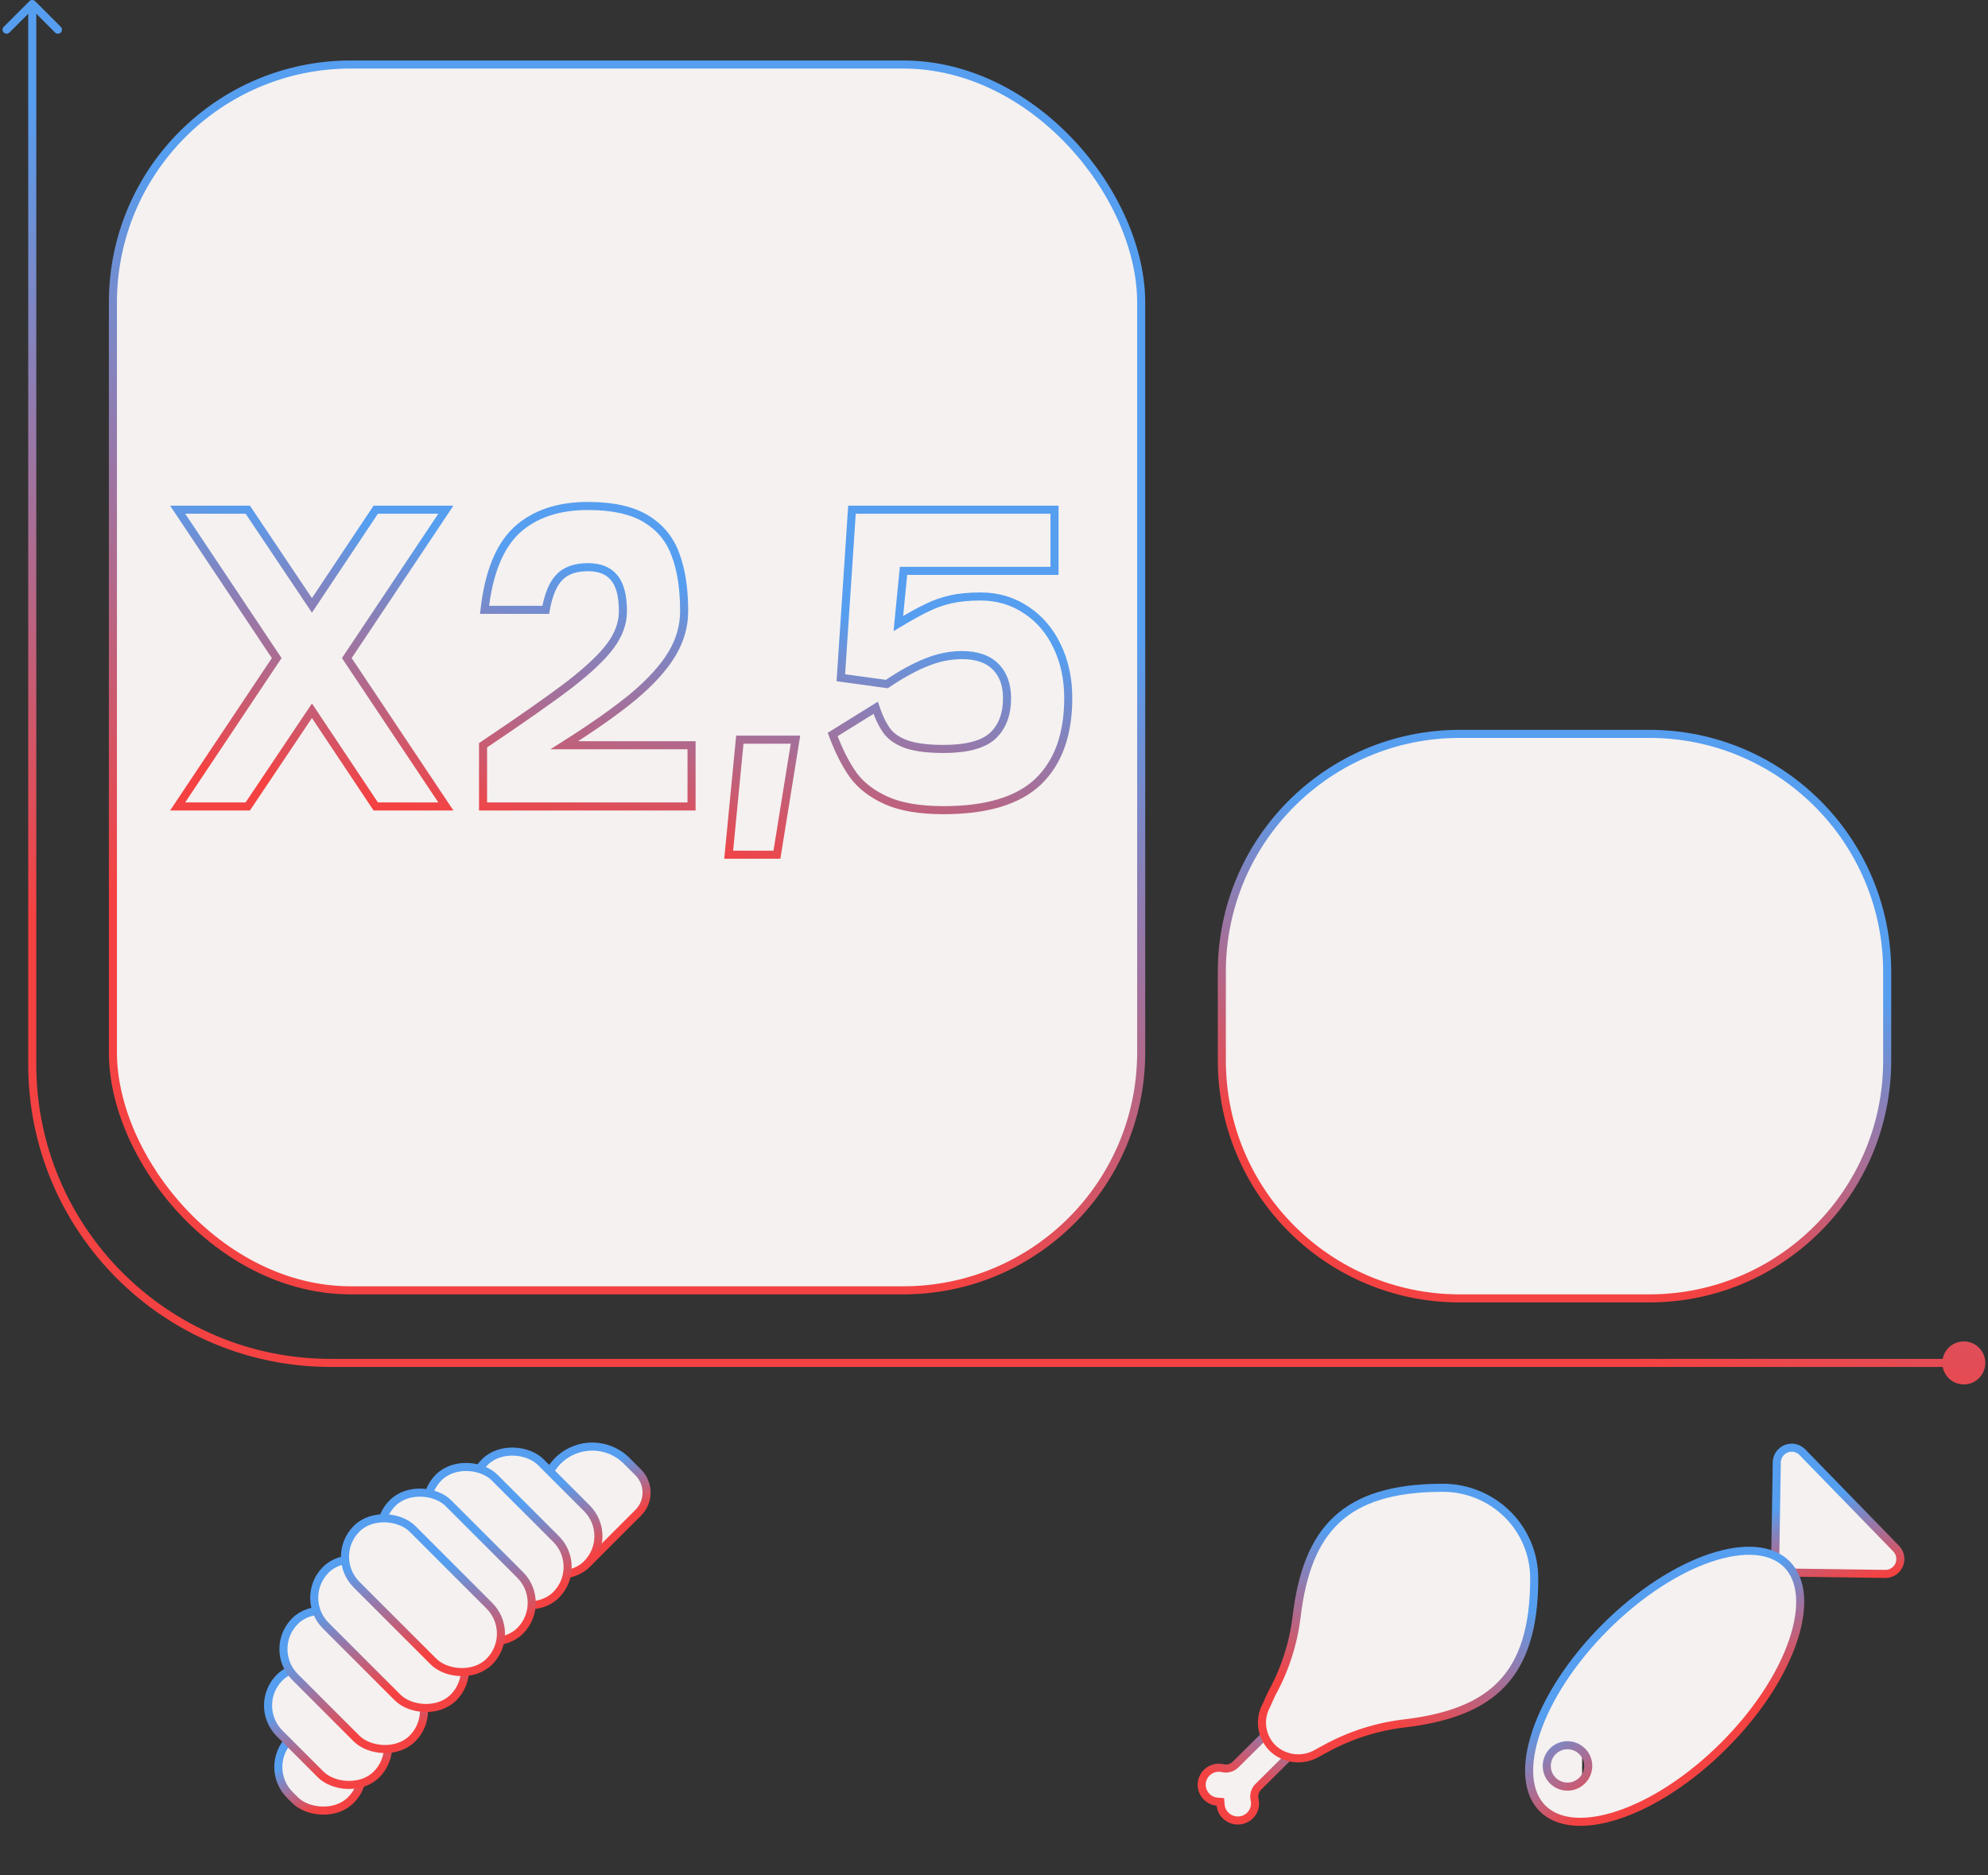 <svg width="493" height="465" viewBox="0 0 493 465" fill="none" xmlns="http://www.w3.org/2000/svg">
<rect x="0" y="0" width="493" height="465" fill="#333333" stroke="none"/>
<path d="M362 182H409C441.585 182 468 208.415 468 241V263C468 295.585 441.585 322 409 322H362C329.415 322 303 295.585 303 263V241C303 208.415 329.415 182 362 182Z" fill="#F4F1F0" stroke="url(#paint0_linear_1981_7840)" stroke-width="2"/>
<rect x="28" y="16" width="255" height="304" rx="59" fill="#F4F1F0" stroke="url(#paint1_linear_1981_7840)" stroke-width="2"/>
<path d="M110.571 126.4L86.007 163.2L110.571 200H93.183L77.359 176.264L61.443 200H44.055L68.619 163.2L44.055 126.4H61.443L77.359 150.136L93.183 126.4H110.571ZM120.161 151.24C121.204 142.04 123.872 135.447 128.165 131.46C132.52 127.473 138.408 125.48 145.829 125.48C151.963 125.48 156.777 126.553 160.273 128.7C163.769 130.847 166.192 133.821 167.541 137.624C168.952 141.365 169.657 146.027 169.657 151.608C169.657 155.288 168.645 158.815 166.621 162.188C164.597 165.561 161.439 169.057 157.145 172.676C152.852 176.233 147.117 180.281 139.941 184.82H171.497V200H119.793V184.82C129.484 178.319 136.691 173.259 141.413 169.64C146.136 165.96 149.479 162.771 151.441 160.072C153.465 157.312 154.477 154.491 154.477 151.608C154.477 147.744 153.741 144.953 152.269 143.236C150.859 141.519 148.712 140.66 145.829 140.66C142.701 140.66 140.34 141.488 138.745 143.144C137.151 144.739 136.016 147.437 135.341 151.24H120.161ZM197.267 183.44L192.667 211.96H180.707L183.467 183.44H197.267ZM243.201 147.928C247.371 147.928 251.113 149.032 254.425 151.24C257.737 153.387 260.313 156.392 262.153 160.256C263.993 164.059 264.913 168.352 264.913 173.136C264.913 182.152 262.429 189.052 257.461 193.836C252.493 198.559 244.673 200.92 234.001 200.92C228.113 200.92 223.39 200.123 219.833 198.528C216.275 196.933 213.546 194.848 211.645 192.272C209.743 189.635 208.026 186.261 206.493 182.152L217.165 175.528C218.023 178.104 219.035 180.128 220.201 181.6C221.427 183.011 223.114 184.053 225.261 184.728C227.469 185.403 230.382 185.74 234.001 185.74C239.705 185.74 243.753 184.667 246.145 182.52C248.537 180.312 249.733 177.184 249.733 173.136C249.733 169.824 248.782 167.217 246.881 165.316C244.979 163.415 242.219 162.464 238.601 162.464C235.657 162.464 232.743 163.047 229.861 164.212C226.978 165.316 223.666 167.125 219.925 169.64L208.517 168.076L211.277 126.4H261.509V141.58H224.065L222.777 154.644C225.843 152.804 228.235 151.485 229.953 150.688C231.67 149.829 233.571 149.155 235.657 148.664C237.742 148.173 240.257 147.928 243.201 147.928Z" fill="#F4F1F0"/>
<path d="M110.571 126.4L111.403 126.955L112.441 125.4H110.571V126.4ZM86.007 163.2L85.175 162.645L84.805 163.2L85.175 163.755L86.007 163.2ZM110.571 200V201H112.441L111.403 199.445L110.571 200ZM93.183 200L92.351 200.555L92.648 201H93.183V200ZM77.359 176.264L78.191 175.709L77.362 174.465L76.528 175.707L77.359 176.264ZM61.443 200V201H61.977L62.274 200.557L61.443 200ZM44.055 200L43.223 199.445L42.185 201H44.055V200ZM68.619 163.2L69.451 163.755L69.821 163.2L69.451 162.645L68.619 163.2ZM44.055 126.4V125.4H42.185L43.223 126.955L44.055 126.4ZM61.443 126.4L62.274 125.843L61.977 125.4H61.443V126.4ZM77.359 150.136L76.528 150.693L77.362 151.935L78.191 150.691L77.359 150.136ZM93.183 126.4V125.4H92.648L92.351 125.845L93.183 126.4ZM109.739 125.845L85.175 162.645L86.839 163.755L111.403 126.955L109.739 125.845ZM85.175 163.755L109.739 200.555L111.403 199.445L86.839 162.645L85.175 163.755ZM110.571 199H93.183V201H110.571V199ZM94.015 199.445L78.191 175.709L76.527 176.819L92.351 200.555L94.015 199.445ZM76.528 175.707L60.612 199.443L62.274 200.557L78.19 176.821L76.528 175.707ZM61.443 199H44.055V201H61.443V199ZM44.887 200.555L69.451 163.755L67.787 162.645L43.223 199.445L44.887 200.555ZM69.451 162.645L44.887 125.845L43.223 126.955L67.787 163.755L69.451 162.645ZM44.055 127.4H61.443V125.4H44.055V127.4ZM60.612 126.957L76.528 150.693L78.19 149.579L62.274 125.843L60.612 126.957ZM78.191 150.691L94.015 126.955L92.351 125.845L76.527 149.581L78.191 150.691ZM93.183 127.4H110.571V125.4H93.183V127.4ZM120.161 151.24L119.168 151.127L119.042 152.24H120.161V151.24ZM128.165 131.46L127.49 130.722L127.485 130.727L128.165 131.46ZM160.273 128.7L159.75 129.552L159.75 129.552L160.273 128.7ZM167.541 137.624L166.599 137.958L166.602 137.968L166.606 137.977L167.541 137.624ZM157.145 172.676L157.783 173.446L157.79 173.441L157.145 172.676ZM139.941 184.82L139.407 183.975L136.49 185.82H139.941V184.82ZM171.497 184.82H172.497V183.82H171.497V184.82ZM171.497 200V201H172.497V200H171.497ZM119.793 200H118.793V201H119.793V200ZM119.793 184.82L119.236 183.99L118.793 184.287V184.82H119.793ZM141.413 169.64L142.022 170.434L142.028 170.429L141.413 169.64ZM151.441 160.072L150.635 159.481L150.633 159.484L151.441 160.072ZM152.269 143.236L151.497 143.871L151.503 143.879L151.51 143.887L152.269 143.236ZM138.745 143.144L139.452 143.851L139.459 143.844L139.466 143.838L138.745 143.144ZM135.341 151.24V152.24H136.18L136.326 151.415L135.341 151.24ZM121.155 151.353C122.186 142.26 124.804 135.945 128.846 132.193L127.485 130.727C122.94 134.948 120.223 141.82 119.168 151.127L121.155 151.353ZM128.841 132.198C132.967 128.42 138.591 126.48 145.829 126.48V124.48C138.225 124.48 132.073 126.527 127.49 130.722L128.841 132.198ZM145.829 126.48C151.863 126.48 156.471 127.539 159.75 129.552L160.797 127.848C157.084 125.568 152.062 124.48 145.829 124.48V126.48ZM159.75 129.552C163.055 131.581 165.327 134.375 166.599 137.958L168.484 137.29C167.057 133.268 164.484 130.112 160.797 127.848L159.75 129.552ZM166.606 137.977C167.961 141.57 168.657 146.103 168.657 151.608H170.657C170.657 145.95 169.943 141.16 168.477 137.271L166.606 137.977ZM168.657 151.608C168.657 155.094 167.701 158.444 165.764 161.674L167.479 162.702C169.589 159.185 170.657 155.482 170.657 151.608H168.657ZM165.764 161.674C163.815 164.921 160.743 168.336 156.501 171.911L157.79 173.441C162.135 169.779 165.38 166.201 167.479 162.702L165.764 161.674ZM156.507 171.906C152.259 175.426 146.563 179.449 139.407 183.975L140.476 185.665C147.671 181.114 153.445 177.041 157.783 173.446L156.507 171.906ZM139.941 185.82H171.497V183.82H139.941V185.82ZM170.497 184.82V200H172.497V184.82H170.497ZM171.497 199H119.793V201H171.497V199ZM120.793 200V184.82H118.793V200H120.793ZM120.35 185.65C130.045 179.146 137.273 174.072 142.022 170.434L140.805 168.846C136.108 172.445 128.923 177.491 119.236 183.99L120.35 185.65ZM142.028 170.429C146.776 166.729 150.205 163.472 152.25 160.66L150.633 159.484C148.752 162.069 145.496 165.191 140.799 168.851L142.028 170.429ZM152.248 160.663C154.373 157.765 155.477 154.741 155.477 151.608H153.477C153.477 154.24 152.557 156.859 150.635 159.481L152.248 160.663ZM155.477 151.608C155.477 147.66 154.733 144.574 153.029 142.585L151.51 143.887C152.749 145.332 153.477 147.828 153.477 151.608H155.477ZM153.042 142.601C151.388 140.588 148.915 139.66 145.829 139.66V141.66C148.509 141.66 150.329 142.45 151.497 143.871L153.042 142.601ZM145.829 139.66C142.531 139.66 139.868 140.536 138.025 142.45L139.466 143.838C140.812 142.44 142.872 141.66 145.829 141.66V139.66ZM138.038 142.437C136.228 144.247 135.044 147.189 134.357 151.065L136.326 151.415C136.988 147.685 138.073 145.23 139.452 143.851L138.038 142.437ZM135.341 150.24H120.161V152.24H135.341V150.24ZM197.267 183.44L198.255 183.599L198.442 182.44H197.267V183.44ZM192.667 211.96V212.96H193.519L193.655 212.119L192.667 211.96ZM180.707 211.96L179.712 211.864L179.606 212.96H180.707V211.96ZM183.467 183.44V182.44H182.56L182.472 183.344L183.467 183.44ZM196.28 183.281L191.68 211.801L193.655 212.119L198.255 183.599L196.28 183.281ZM192.667 210.96H180.707V212.96H192.667V210.96ZM181.703 212.056L184.463 183.536L182.472 183.344L179.712 211.864L181.703 212.056ZM183.467 184.44H197.267V182.44H183.467V184.44ZM254.425 151.24L253.87 152.072L253.881 152.079L254.425 151.24ZM262.153 160.256L261.25 160.686L261.252 160.692L262.153 160.256ZM257.461 193.836L258.15 194.561L258.154 194.556L257.461 193.836ZM219.833 198.528L219.424 199.441L219.424 199.441L219.833 198.528ZM211.645 192.272L210.833 192.857L210.84 192.866L211.645 192.272ZM206.493 182.152L205.965 181.302L205.269 181.734L205.556 182.502L206.493 182.152ZM217.165 175.528L218.113 175.212L217.713 174.011L216.637 174.678L217.165 175.528ZM220.201 181.6L219.417 182.221L219.431 182.239L219.446 182.256L220.201 181.6ZM225.261 184.728L224.961 185.682L224.968 185.684L225.261 184.728ZM246.145 182.52L246.813 183.264L246.823 183.255L246.145 182.52ZM246.881 165.316L246.173 166.023L246.173 166.023L246.881 165.316ZM229.861 164.212L230.218 165.146L230.227 165.143L230.235 165.139L229.861 164.212ZM219.925 169.64L219.789 170.631L220.166 170.682L220.482 170.47L219.925 169.64ZM208.517 168.076L207.519 168.01L207.457 168.94L208.381 169.067L208.517 168.076ZM211.277 126.4V125.4H210.341L210.279 126.334L211.277 126.4ZM261.509 126.4H262.509V125.4H261.509V126.4ZM261.509 141.58V142.58H262.509V141.58H261.509ZM224.065 141.58V140.58H223.158L223.069 141.482L224.065 141.58ZM222.777 154.644L221.781 154.546L221.586 156.524L223.291 155.501L222.777 154.644ZM229.953 150.688L230.374 151.595L230.387 151.589L230.4 151.582L229.953 150.688ZM243.201 148.928C247.184 148.928 250.73 149.979 253.87 152.072L254.979 150.408C251.495 148.085 247.559 146.928 243.201 146.928V148.928ZM253.881 152.079C257.024 154.117 259.482 156.974 261.25 160.686L263.055 159.826C261.143 155.81 258.449 152.657 254.968 150.401L253.881 152.079ZM261.252 160.692C263.018 164.341 263.913 168.483 263.913 173.136H265.913C265.913 168.221 264.967 163.776 263.053 159.82L261.252 160.692ZM263.913 173.136C263.913 181.968 261.484 188.573 256.767 193.116L258.154 194.556C263.373 189.531 265.913 182.336 265.913 173.136H263.913ZM256.772 193.111C252.07 197.581 244.554 199.92 234.001 199.92V201.92C244.791 201.92 252.915 199.537 258.15 194.561L256.772 193.111ZM234.001 199.92C228.188 199.92 223.622 199.131 220.242 197.615L219.424 199.441C223.158 201.115 228.037 201.92 234.001 201.92V199.92ZM220.242 197.615C216.807 196.076 214.228 194.088 212.449 191.678L210.84 192.866C212.864 195.608 215.743 197.791 219.424 199.441L220.242 197.615ZM212.456 191.687C210.621 189.142 208.942 185.855 207.429 181.802L205.556 182.502C207.11 186.668 208.865 190.127 210.833 192.857L212.456 191.687ZM207.02 183.002L217.692 176.378L216.637 174.678L205.965 181.302L207.02 183.002ZM216.216 175.844C217.096 178.486 218.155 180.627 219.417 182.221L220.985 180.979C219.916 179.629 218.95 177.722 218.113 175.212L216.216 175.844ZM219.446 182.256C220.816 183.832 222.674 184.963 224.961 185.682L225.56 183.774C223.554 183.143 222.038 182.189 220.955 180.944L219.446 182.256ZM224.968 185.684C227.309 186.4 230.332 186.74 234.001 186.74V184.74C230.432 184.74 227.628 184.406 225.553 183.772L224.968 185.684ZM234.001 186.74C239.778 186.74 244.14 185.663 246.812 183.264L245.477 181.776C243.365 183.67 239.631 184.74 234.001 184.74V186.74ZM246.823 183.255C249.468 180.813 250.733 177.39 250.733 173.136H248.733C248.733 176.978 247.605 179.811 245.466 181.785L246.823 183.255ZM250.733 173.136C250.733 169.624 249.718 166.739 247.588 164.609L246.173 166.023C247.846 167.695 248.733 170.024 248.733 173.136H250.733ZM247.588 164.609C245.441 162.462 242.39 161.464 238.601 161.464V163.464C242.048 163.464 244.517 164.367 246.173 166.023L247.588 164.609ZM238.601 161.464C235.521 161.464 232.481 162.074 229.486 163.285L230.235 165.139C233.006 164.019 235.792 163.464 238.601 163.464V161.464ZM229.503 163.278C226.526 164.418 223.145 166.271 219.367 168.81L220.482 170.47C224.187 167.98 227.43 166.214 230.218 165.146L229.503 163.278ZM220.06 168.649L208.652 167.085L208.381 169.067L219.789 170.631L220.06 168.649ZM209.514 168.142L212.274 126.466L210.279 126.334L207.519 168.01L209.514 168.142ZM211.277 127.4H261.509V125.4H211.277V127.4ZM260.509 126.4V141.58H262.509V126.4H260.509ZM261.509 140.58H224.065V142.58H261.509V140.58ZM223.069 141.482L221.781 154.546L223.772 154.742L225.06 141.678L223.069 141.482ZM223.291 155.501C226.349 153.667 228.705 152.37 230.374 151.595L229.531 149.781C227.765 150.601 225.337 151.941 222.262 153.787L223.291 155.501ZM230.4 151.582C232.04 150.762 233.867 150.112 235.886 149.637L235.428 147.691C233.275 148.197 231.3 148.896 229.505 149.794L230.4 151.582ZM235.886 149.637C237.874 149.17 240.307 148.928 243.201 148.928V146.928C240.206 146.928 237.61 147.177 235.428 147.691L235.886 149.637Z" fill="url(#paint2_linear_1981_7840)"/>
<rect x="64.959" y="438.223" width="19.591" height="21.39" rx="9.796" transform="rotate(-45 64.959 438.223)" fill="#F4F1F0" stroke="url(#paint3_linear_1981_7840)" stroke-width="2"/>
<path d="M155.394 362.276L158.269 365.151C161.034 367.916 161.034 372.398 158.269 375.163L146.241 387.19L138.361 379.31C133.657 374.606 133.657 366.98 138.361 362.276C143.064 357.572 150.691 357.572 155.394 362.276Z" fill="#F4F1F0" stroke="url(#paint4_linear_1981_7840)" stroke-width="2"/>
<rect x="113.305" y="369.521" width="19.591" height="35.784" rx="9.796" transform="rotate(-45 113.305 369.521)" fill="#F4F1F0" stroke="url(#paint5_linear_1981_7840)" stroke-width="2"/>
<rect x="101.854" y="373.338" width="19.591" height="41.182" rx="9.796" transform="rotate(-45 101.854 373.338)" fill="#F4F1F0" stroke="url(#paint6_linear_1981_7840)" stroke-width="2"/>
<rect x="62.414" y="422.957" width="19.591" height="33.985" rx="9.796" transform="rotate(-45 62.414 422.957)" fill="#F4F1F0" stroke="url(#paint7_linear_1981_7840)" stroke-width="2"/>
<rect x="66.231" y="408.961" width="19.591" height="41.182" rx="9.796" transform="rotate(-45 66.231 408.961)" fill="#F4F1F0" stroke="url(#paint8_linear_1981_7840)" stroke-width="2"/>
<rect x="73.865" y="396.238" width="19.591" height="44.781" rx="9.796" transform="rotate(-45 73.865 396.238)" fill="#F4F1F0" stroke="url(#paint9_linear_1981_7840)" stroke-width="2"/>
<rect x="90.404" y="379.699" width="19.591" height="44.781" rx="9.796" transform="rotate(-45 90.404 379.699)" fill="#F4F1F0" stroke="url(#paint10_linear_1981_7840)" stroke-width="2"/>
<rect x="81.498" y="386.061" width="19.591" height="46.58" rx="9.796" transform="rotate(-45 81.498 386.061)" fill="#F4F1F0" stroke="url(#paint11_linear_1981_7840)" stroke-width="2"/>
<path d="M303.916 450.224L303.916 450.224L303.908 450.217C303.221 449.545 302.798 448.654 302.712 447.704L302.637 446.872L301.805 446.798C300.841 446.712 299.94 446.29 299.262 445.608L299.262 445.608L299.255 445.601C298.857 445.208 298.541 444.742 298.326 444.229C298.111 443.716 298 443.166 298 442.611C298 442.056 298.111 441.506 298.326 440.993C298.541 440.48 298.857 440.013 299.255 439.621L299.255 439.621L299.26 439.616C299.767 439.109 300.399 438.74 301.093 438.546C301.788 438.351 302.522 438.337 303.224 438.506L303.224 438.506L303.236 438.509C303.819 438.641 304.428 438.619 305 438.445C305.566 438.272 306.077 437.956 306.484 437.527L324.835 419.322C325.267 418.918 325.587 418.41 325.762 417.845C325.939 417.273 325.962 416.666 325.827 416.083L325.825 416.073L325.823 416.064C325.681 415.5 325.658 414.914 325.755 414.341C325.853 413.769 326.069 413.222 326.39 412.736C326.711 412.249 327.13 411.833 327.622 411.514C328.114 411.195 328.667 410.98 329.247 410.883C329.828 410.786 330.422 410.809 330.993 410.951C331.564 411.093 332.098 411.35 332.563 411.706C333.028 412.062 333.413 412.51 333.694 413.02C333.976 413.53 334.148 414.091 334.199 414.67L334.274 415.502L335.107 415.576C336.083 415.663 336.997 416.087 337.69 416.771C338.485 417.563 338.929 418.632 338.929 419.746C338.929 420.86 338.484 421.93 337.689 422.721L337.689 422.721L337.682 422.728C337.177 423.24 336.547 423.615 335.852 423.814C335.157 424.014 334.422 424.032 333.718 423.867L333.703 423.864L333.687 423.86C333.111 423.744 332.514 423.773 331.952 423.945C331.391 424.116 330.882 424.423 330.471 424.84L312.107 443.058C311.683 443.465 311.369 443.972 311.195 444.533C311.02 445.097 310.993 445.697 311.116 446.275L311.118 446.286L311.121 446.298C311.268 446.916 311.272 447.559 311.133 448.179C310.995 448.799 310.716 449.38 310.318 449.879C309.92 450.379 309.413 450.782 308.834 451.061C308.255 451.338 307.62 451.483 306.976 451.483C306.976 451.483 306.976 451.483 306.976 451.483H306.943C305.804 451.477 304.716 451.024 303.916 450.224Z" fill="#F4F1F0" stroke="url(#paint12_linear_1981_7840)" stroke-width="2"/>
<path d="M326.65 434.787L326.636 434.795L326.622 434.803C324.89 435.82 322.868 436.244 320.868 436.008C318.871 435.773 317.009 434.893 315.567 433.506C314.205 432.143 313.321 430.383 313.045 428.485C312.769 426.585 313.117 424.647 314.039 422.958L314.058 422.923L314.074 422.886L315.3 420.141C318.606 414.19 320.726 407.662 321.546 400.915L321.546 400.913C322.849 390.032 325.875 382.103 331.484 376.876C337.085 371.657 345.437 368.969 357.764 368.969L357.767 368.969C360.752 368.96 363.709 369.537 366.468 370.666C369.228 371.795 371.734 373.453 373.843 375.546C375.953 377.639 377.624 380.124 378.761 382.859C379.898 385.594 380.479 388.525 380.47 391.483V391.486C380.47 403.693 377.762 411.975 372.498 417.534C367.224 423.104 359.219 426.116 348.229 427.409L348.228 427.409C341.43 428.218 334.853 430.316 328.853 433.589L326.65 434.787Z" fill="#F4F1F0" stroke="url(#paint13_linear_1981_7840)" stroke-width="2"/>
<path d="M441.315 388.903C440.642 388.224 440.256 387.312 440.24 386.356L440.622 362.494C440.666 361.796 440.906 361.125 441.316 360.558C441.73 359.985 442.298 359.543 442.954 359.283C443.611 359.022 444.328 358.955 445.021 359.089C445.709 359.222 446.344 359.547 446.854 360.025L470.34 384.176C470.802 384.7 471.107 385.344 471.219 386.034C471.332 386.73 471.243 387.445 470.964 388.093C470.685 388.741 470.226 389.295 469.642 389.692C469.064 390.084 468.387 390.305 467.688 390.329L443.868 389.996C443.867 389.996 443.866 389.996 443.864 389.996C442.905 389.976 441.991 389.584 441.315 388.903Z" fill="#F4F1F0" stroke="url(#paint14_linear_1981_7840)" stroke-width="2"/>
<path d="M392.344 441.583C391.626 442.301 390.711 442.79 389.715 442.988C388.718 443.186 387.684 443.084 386.745 442.695C385.806 442.306 385.003 441.648 384.439 440.802C383.874 439.957 383.573 438.964 383.573 437.947C383.573 436.93 383.874 435.937 384.439 435.092C385.003 434.246 385.806 433.588 386.745 433.199C387.684 432.81 388.718 432.708 389.715 432.906C390.711 433.104 391.626 433.593 392.345 434.311M392.344 441.583C392.825 441.108 393.206 440.542 393.467 439.918C393.727 439.294 393.862 438.624 393.862 437.947C393.862 437.27 393.727 436.6 393.467 435.976C393.206 435.352 392.825 434.786 392.345 434.311M392.344 441.583C392.344 441.584 392.343 441.585 392.342 441.585L391.639 440.874M392.345 434.311C392.345 434.311 392.346 434.312 392.346 434.313L391.639 435.02L392.342 434.309C392.343 434.309 392.344 434.31 392.345 434.311ZM382.534 448.483C378.699 444.648 378.18 437.831 380.962 429.546C383.722 421.327 389.646 411.983 398.118 403.511C406.598 395.032 415.946 389.103 424.167 386.341C432.454 383.557 439.271 384.076 443.106 387.911C446.94 391.746 447.456 398.566 444.67 406.856C441.905 415.08 435.977 424.428 427.505 432.899C419.034 441.371 409.69 447.295 401.47 450.055C393.186 452.837 386.369 452.318 382.534 448.483Z" fill="#F4F1F0" stroke="url(#paint15_linear_1981_7840)" stroke-width="2"/>
<path d="M8.707 0.293C8.317 -0.098 7.683 -0.098 7.293 0.293L0.929 6.657C0.538 7.047 0.538 7.681 0.929 8.071C1.319 8.462 1.953 8.462 2.343 8.071L8 2.414L13.657 8.071C14.047 8.462 14.681 8.462 15.071 8.071C15.462 7.681 15.462 7.047 15.071 6.657L8.707 0.293ZM481.667 338C481.667 340.946 484.054 343.333 487 343.333C489.946 343.333 492.333 340.946 492.333 338C492.333 335.054 489.946 332.667 487 332.667C484.054 332.667 481.667 335.054 481.667 338ZM7 1L7 264H9L9 1L7 1ZM82 339H487V337H82V339ZM7 264C7 305.421 40.579 339 82 339V337C41.683 337 9 304.317 9 264H7Z" fill="url(#paint16_linear_1981_7840)"/>
<defs>
<linearGradient id="paint0_linear_1981_7840" x1="308.425" y1="278.155" x2="334.262" y2="201.776" gradientUnits="userSpaceOnUse">
<stop stop-color="#F44242"/>
<stop offset="1" stop-color="#569EF0"/>
</linearGradient>
<linearGradient id="paint1_linear_1981_7840" x1="36.888" y1="224.361" x2="107.851" y2="74.55" gradientUnits="userSpaceOnUse">
<stop stop-color="#F44242"/>
<stop offset="1" stop-color="#569EF0"/>
</linearGradient>
<linearGradient id="paint2_linear_1981_7840" x1="43.272" y1="189.313" x2="55.482" y2="123.855" gradientUnits="userSpaceOnUse">
<stop stop-color="#F44242"/>
<stop offset="1" stop-color="#569EF0"/>
</linearGradient>
<linearGradient id="paint3_linear_1981_7840" x1="64.376" y1="454.226" x2="69.472" y2="442.402" gradientUnits="userSpaceOnUse">
<stop stop-color="#F44242"/>
<stop offset="1" stop-color="#569EF0"/>
</linearGradient>
<linearGradient id="paint4_linear_1981_7840" x1="141.326" y1="382.27" x2="135.596" y2="369.392" gradientUnits="userSpaceOnUse">
<stop stop-color="#F44242"/>
<stop offset="1" stop-color="#569EF0"/>
</linearGradient>
<linearGradient id="paint5_linear_1981_7840" x1="112.721" y1="395.373" x2="123.342" y2="380.118" gradientUnits="userSpaceOnUse">
<stop stop-color="#F44242"/>
<stop offset="1" stop-color="#569EF0"/>
</linearGradient>
<linearGradient id="paint6_linear_1981_7840" x1="101.27" y1="402.882" x2="113.882" y2="387.032" gradientUnits="userSpaceOnUse">
<stop stop-color="#F44242"/>
<stop offset="1" stop-color="#569EF0"/>
</linearGradient>
<linearGradient id="paint7_linear_1981_7840" x1="61.831" y1="447.577" x2="71.765" y2="432.594" gradientUnits="userSpaceOnUse">
<stop stop-color="#F44242"/>
<stop offset="1" stop-color="#569EF0"/>
</linearGradient>
<linearGradient id="paint8_linear_1981_7840" x1="65.647" y1="438.505" x2="78.258" y2="422.655" gradientUnits="userSpaceOnUse">
<stop stop-color="#F44242"/>
<stop offset="1" stop-color="#569EF0"/>
</linearGradient>
<linearGradient id="paint9_linear_1981_7840" x1="73.282" y1="428.245" x2="87.149" y2="412.157" gradientUnits="userSpaceOnUse">
<stop stop-color="#F44242"/>
<stop offset="1" stop-color="#569EF0"/>
</linearGradient>
<linearGradient id="paint10_linear_1981_7840" x1="89.821" y1="411.706" x2="103.688" y2="395.618" gradientUnits="userSpaceOnUse">
<stop stop-color="#F44242"/>
<stop offset="1" stop-color="#569EF0"/>
</linearGradient>
<linearGradient id="paint11_linear_1981_7840" x1="80.915" y1="419.298" x2="95.386" y2="403.132" gradientUnits="userSpaceOnUse">
<stop stop-color="#F44242"/>
<stop offset="1" stop-color="#569EF0"/>
</linearGradient>
<linearGradient id="paint12_linear_1981_7840" x1="298.652" y1="439.011" x2="307.394" y2="416.896" gradientUnits="userSpaceOnUse">
<stop stop-color="#F44242"/>
<stop offset="1" stop-color="#569EF0"/>
</linearGradient>
<linearGradient id="paint13_linear_1981_7840" x1="314.628" y1="415.248" x2="328.793" y2="379.428" gradientUnits="userSpaceOnUse">
<stop stop-color="#F44242"/>
<stop offset="1" stop-color="#569EF0"/>
</linearGradient>
<linearGradient id="paint14_linear_1981_7840" x1="447.091" y1="394.66" x2="442.561" y2="373.617" gradientUnits="userSpaceOnUse">
<stop stop-color="#F44242"/>
<stop offset="1" stop-color="#569EF0"/>
</linearGradient>
<linearGradient id="paint15_linear_1981_7840" x1="389.885" y1="452.478" x2="375.628" y2="431.197" gradientUnits="userSpaceOnUse">
<stop stop-color="#F44242"/>
<stop offset="1" stop-color="#569EF0"/>
</linearGradient>
<linearGradient id="paint16_linear_1981_7840" x1="26.429" y1="231.571" x2="78.862" y2="44.239" gradientUnits="userSpaceOnUse">
<stop stop-color="#F44242"/>
<stop offset="1" stop-color="#569EF0"/>
</linearGradient>
</defs>
</svg>
